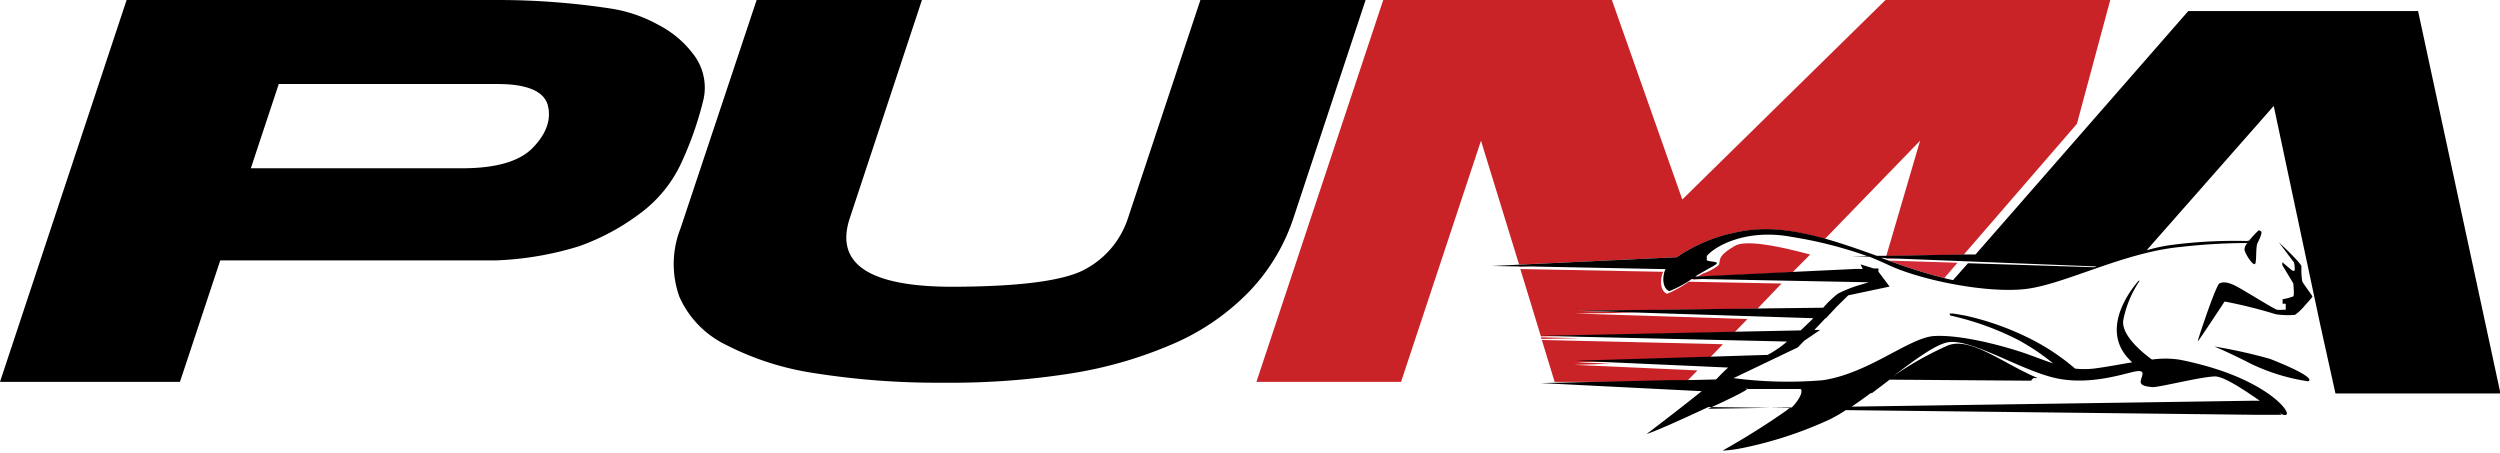 <?xml version="1.0" encoding="UTF-8"?>
<svg xmlns="http://www.w3.org/2000/svg" viewBox="0 0 262.41 47.5">
  <defs>
    <style>.cls-1{fill:none;}.cls-2{fill:#cf3339;}.cls-3{fill:#d32c38;}.cls-4{fill:#c92227;}.cls-5{fill:#231f20;}</style>
  </defs>
  <title>puma_logo</title>
  <g id="Layer_2" data-name="Layer 2">
    <g id="Layer_1-2" data-name="Layer 1">
      <path class="cls-1" d="M179.43,37.59l6.07-.19a11.3,11.3,0,0,0,1.7-1.12l-6.36-.14Z"></path>
      <path class="cls-1" d="M190,26.72l-1.82,1.87,6.55-.31-.86-.4S192.14,27.3,190,26.72Z"></path>
      <path class="cls-1" d="M177,40.05l3.09-.07a2.76,2.76,0,0,0,.24-.23c.31-.32.55-.56.74-.74l-2.93-.13Z"></path>
      <path class="cls-1" d="M213.89,39.67h-.45l-.25.28h1.45C214.39,39.87,214.14,39.78,213.89,39.67Z"></path>
      <path class="cls-1" d="M196.37,41.25c-.68.5-1.35,1-2,1.42h.16c.65-.45,1.31-.93,2-1.42Z"></path>
      <path class="cls-1" d="M187.8,43l0,0-8.17-.1-.57.27Z"></path>
      <path class="cls-1" d="M184.47,32.4l6.86-.08a10.69,10.69,0,0,1,1.55-1.48,13.47,13.47,0,0,1,2.33-.92L187,29.76Z"></path>
      <path class="cls-1" d="M191.57,25.09c1.63.46,3.4,1.07,5.39,1.79h1.1l3.55-12.1Z"></path>
      <path class="cls-1" d="M182.05,34.88l6.92-.14,1.05-1-6.61-.21Z"></path>
      <path class="cls-1" d="M183.06,41.09h.16C183.28,41,183.14,41.06,183.06,41.09Z"></path>
      <path class="cls-1" d="M204.08,29.19c.32.08.62.15.93.21l1.56-1.79-1.1,0Z"></path>
      <path class="cls-1" d="M188.82,41.1h-5.6a24.49,24.49,0,0,1-3.5,1.79l8.4-.13s0,0,.07-.07C189.21,41.43,188.82,41.1,188.82,41.1Z"></path>
      <path class="cls-1" d="M197.7,27.15H198l0-.07-.58,0,.27.1Z"></path>
      <polygon class="cls-2" points="199.36 27.13 198 27.08 197.98 27.15 199.36 27.13"></polygon>
      <path class="cls-2" d="M178.64,29.31l-.89,0-.11.07Z"></path>
      <polygon class="cls-2" points="159.48 27.95 159.5 28.02 160.58 27.97 159.48 27.95"></polygon>
      <path class="cls-3" d="M198.23,27.35a56.85,56.85,0,0,0,5.85,1.84l1.39-1.61Z"></path>
      <path class="cls-4" d="M183.41,33.49l-18.09-.58,6.57-.08-6.32-.2,18.9-.23L187,29.76l-9.75-.19A11.5,11.5,0,0,1,175,30.83c-.32-.06-.87-.64-.56-1.94a1.78,1.78,0,0,1,.14-.36l-15-.29,2.16,7.07,20.33-.43Z"></path>
      <polygon class="cls-4" points="178.17 38.88 165.22 38.3 169.08 38.18 165.47 38.02 179.43 37.59 180.84 36.13 161.84 35.69 163.18 40.08 175.48 40.08 177.03 40.05 178.17 38.88"></polygon>
      <path class="cls-4" d="M182.12,25.8c-2.05,1.17-1.43,1.55-1.74,2.05a5.71,5.71,0,0,1-1.62.86c-.21.11-.41.23-.62.36l10-.48L190,26.72C187.05,25.92,183.31,25.11,182.12,25.8Z"></path>
      <path class="cls-4" d="M182,24.45c3-.7,5.93-.39,9.54.64l10-10.32-3.55,12.1,8.13-.14L218,13l3.5-13H197.91L176.58,20.94,169.19,0h-24L131.88,40.08h15.18l8.39-25.31,4,13L176,27A16.66,16.66,0,0,1,182,24.45Z"></path>
      <polygon class="cls-3" points="161.75 35.4 161.81 35.58 165.83 35.5 161.75 35.4"></polygon>
      <path d="M253.81,1.16H229.69L207.36,26.71l-1.17,0-8.13.14H197c-2-.72-3.76-1.33-5.39-1.79-3.61-1-6.53-1.34-9.54-.64A16.66,16.66,0,0,0,176,27l-16.54.78-2.88.14,2.94.05,1.1,0,14.21.28a1.84,1.84,0,0,0-.15.36c-.31,1.3.24,1.88.56,1.94a11.5,11.5,0,0,0,2.33-1.26h.22l.89,0,17.47.34h0l-.9.27a13.47,13.47,0,0,0-2.33.92,10.69,10.69,0,0,0-1.55,1.48l-6.86.08-18.9.23,6.32.2,18.4.59-.27.28-1.05,1-6.92.14-20.33.43-2.13,0,2.16,0,4.08.1,21.71.5-.34.28a11.3,11.3,0,0,1-1.7,1.12l-6.07.19-14,.42,3.6.17,12.32.55-.3.28c-.19.18-.43.42-.74.74a2.76,2.76,0,0,1-.24.23l-3.09.07-1.55,0-13.74.31,3.8.19,13.09.66-.34.27c-2.26,1.81-5.45,4.23-5.45,4.23l.21-.07c.48-.17,2-.77,6.26-2.76h.37l8.17.1,0,0c-.1.08-.2.15-.3.24a78.81,78.81,0,0,1-6.72,4.22H181a14.23,14.23,0,0,0,1.93-.27A41.61,41.61,0,0,0,192,44.05a15.13,15.13,0,0,0,1.74-1h.1l43,.49,2.66,0-.3-.22a2.12,2.12,0,0,0,.55.24l.14,0c.82-.07-1.66-3.39-8.8-5.27-.75-.2-1.53-.39-2.39-.55a10.13,10.13,0,0,0-2.82,0c-1.39-1-3.29-2.76-3-4.2a11.22,11.22,0,0,1,1.66-4c.06-.16-.07-.06-.07-.06s-4.45,4.77-.93,8.29c.09.1.18.18.26.26-1.37.23-2.77.5-4.05.66a9,9,0,0,1-1.94,0,23.09,23.09,0,0,0-5-3.28,29.51,29.51,0,0,0-6.51-2.28c-1-.18-1.32-.22-1.32-.22l-.19,0-.17,0,.09.21a29.7,29.7,0,0,1,7.22,2.61,23.56,23.56,0,0,1,3.57,2.41c-1.08-.35-2.14-.79-3.31-1.18-2.59-.85-6.54-1.83-9.15-1.69s-6.86,3.92-11.72,4.64a43.73,43.73,0,0,1-9.36-.22l6.75-3.23.65-.68,1.69-1.15-.61,0,1.19-1.25h.05l1.08-1.16h0L194,31l4.34-.92-1.17-1.56,0-.34-.49,0-1.39-.43.23.48-.78,0-6.55.31-10,.48h-.25c.42-.26.86-.51,1.28-.75h0l.48-.27c1.22-.64-.09-.44-.55-.68l0-.44,0,0c.8-1,4.1-2.94,9-2a43.8,43.8,0,0,1,7.83,2l-1.61,0,1.86.07c.62.25,1.27.53,2,.87,3.4,1.59,10.35,3,14.43,2.51S223,26.44,229,25.91a61.25,61.25,0,0,1,6.89-.4,1.11,1.11,0,0,0-.3.72c.14.52.77,1.48,1.05,1.5s.08-1.78.33-2.24c.06-.13.13-.26.19-.4.16-.36.27-.7.19-.78a.58.58,0,0,0-.27-.14s-.37.35-.74.77l-.29.36v0h-.13a50.91,50.91,0,0,0-8.21.44,17.69,17.69,0,0,0-2.39.53l13.34-15.15,4.89,23,1.59,7.18h17.32ZM204.67,35.9c2.52-.21,7.53,3,11.11,3.79s7.16-.48,8.35-.7.64.5.57,1,.57.57,1.19.64,5-1.07,6.6-1.12c.94,0,3,1.37,4.7,2.55h-.65l-9.28.14-32.74.48h-.16c.66-.44,1.33-.92,2-1.42h.13l1.86-1.41,14.83.11.25-.28h.45c-3.58-1.49-7.08-4.4-9.47-3.4a35.08,35.08,0,0,0-5.75,3.25C201.11,37.67,203.36,36,204.67,35.9ZM183,41.1h0a3,3,0,0,0,.41-.27h-.22s.3-.09.22,0h5.6s.43.34-.7,1.69l-.18.18s0,.05-.07.07l-8.4.13h-.36C181.44,41.92,182.51,41.39,183,41.1Zm15-14,1.36.05,20.72.82-.26.08-13.25-.42L205,29.4c-.31-.06-.61-.13-.93-.21a56.85,56.85,0,0,1-5.85-1.84l-.53-.2h0l-.27-.1Z"></path>
      <path d="M71.6,16.91a35.55,35.55,0,0,0,2.15-6.11A5.73,5.73,0,0,0,73,6a10.78,10.78,0,0,0-3.91-3.4A15,15,0,0,0,64,.88H64A79,79,0,0,0,52.19,0H13.29L0,40.08H18.89l4.23-12.75h29a33.66,33.66,0,0,0,8.65-1.48,23.94,23.94,0,0,0,6.31-3.37A13.78,13.78,0,0,0,71.6,16.91ZM56,15.43q-2,2.17-7.19,2.23H26.33l1.47-4.44,1.46-4.4h23c3.12,0,4.86.79,5.24,2.23S57.37,14,56,15.43Z"></path>
      <path d="M71.32,31.17a10.21,10.21,0,0,0,4.83,5,30,30,0,0,0,9.36,3,82.74,82.74,0,0,0,13.53,1,80.92,80.92,0,0,0,13.54-1A44.21,44.21,0,0,0,123.35,36a24.69,24.69,0,0,0,7.82-5.45,20.37,20.37,0,0,0,4.62-7.74L143.34,0H126L118.4,22.89A9.37,9.37,0,0,1,114,28.21c-2.16,1.24-6.82,1.87-14,1.89q-13.19,0-10.8-7.21L96.77,0H79.42l-8,24A10.17,10.17,0,0,0,71.32,31.17Z"></path>
      <path class="cls-5" d="M183.25,40.82h.22C183.55,40.73,183.25,40.82,183.25,40.82Z"></path>
      <path d="M236,25.3l.29-.36-.24.27-.18.05H236Z"></path>
      <path d="M240.86,28.37c-.05.13-.3,0-.3,0l-1-.85v.31l1.15,1.91s.14,1.26,0,1.37a6.12,6.12,0,0,1-1.12.3v.47h.33v.63l-.3,0a2.28,2.28,0,0,1-.6,0c-.22,0-3.4-2-4.28-2.46s-1.42-.49-1.78-.3-2.12,5.44-2.26,6a.15.15,0,0,0,0,.06c0,.09,2-2.94,2.62-3.88a1.55,1.55,0,0,1,.2-.28,50.09,50.09,0,0,1,5.37,1.34,9,9,0,0,0,2,.06,5.16,5.16,0,0,0,1.05-1c.38-.41.73-.82.78-.9s-1-1.39-1.07-1.64a7.45,7.45,0,0,1-.08-1.53c0-.36-2.38-2.55-2.38-2.55l1.51,2,.08.11A2.66,2.66,0,0,1,240.86,28.37Z"></path>
      <path d="M242.12,40a.41.41,0,0,0,.23,0c.42-.36-1.54-1.33-4.08-2.33a54,54,0,0,0-5.84-1.3l.69.3c.77.34,2,.92,3,1.44A20.7,20.7,0,0,0,242.12,40Z"></path>
    </g>
  </g>
</svg>
